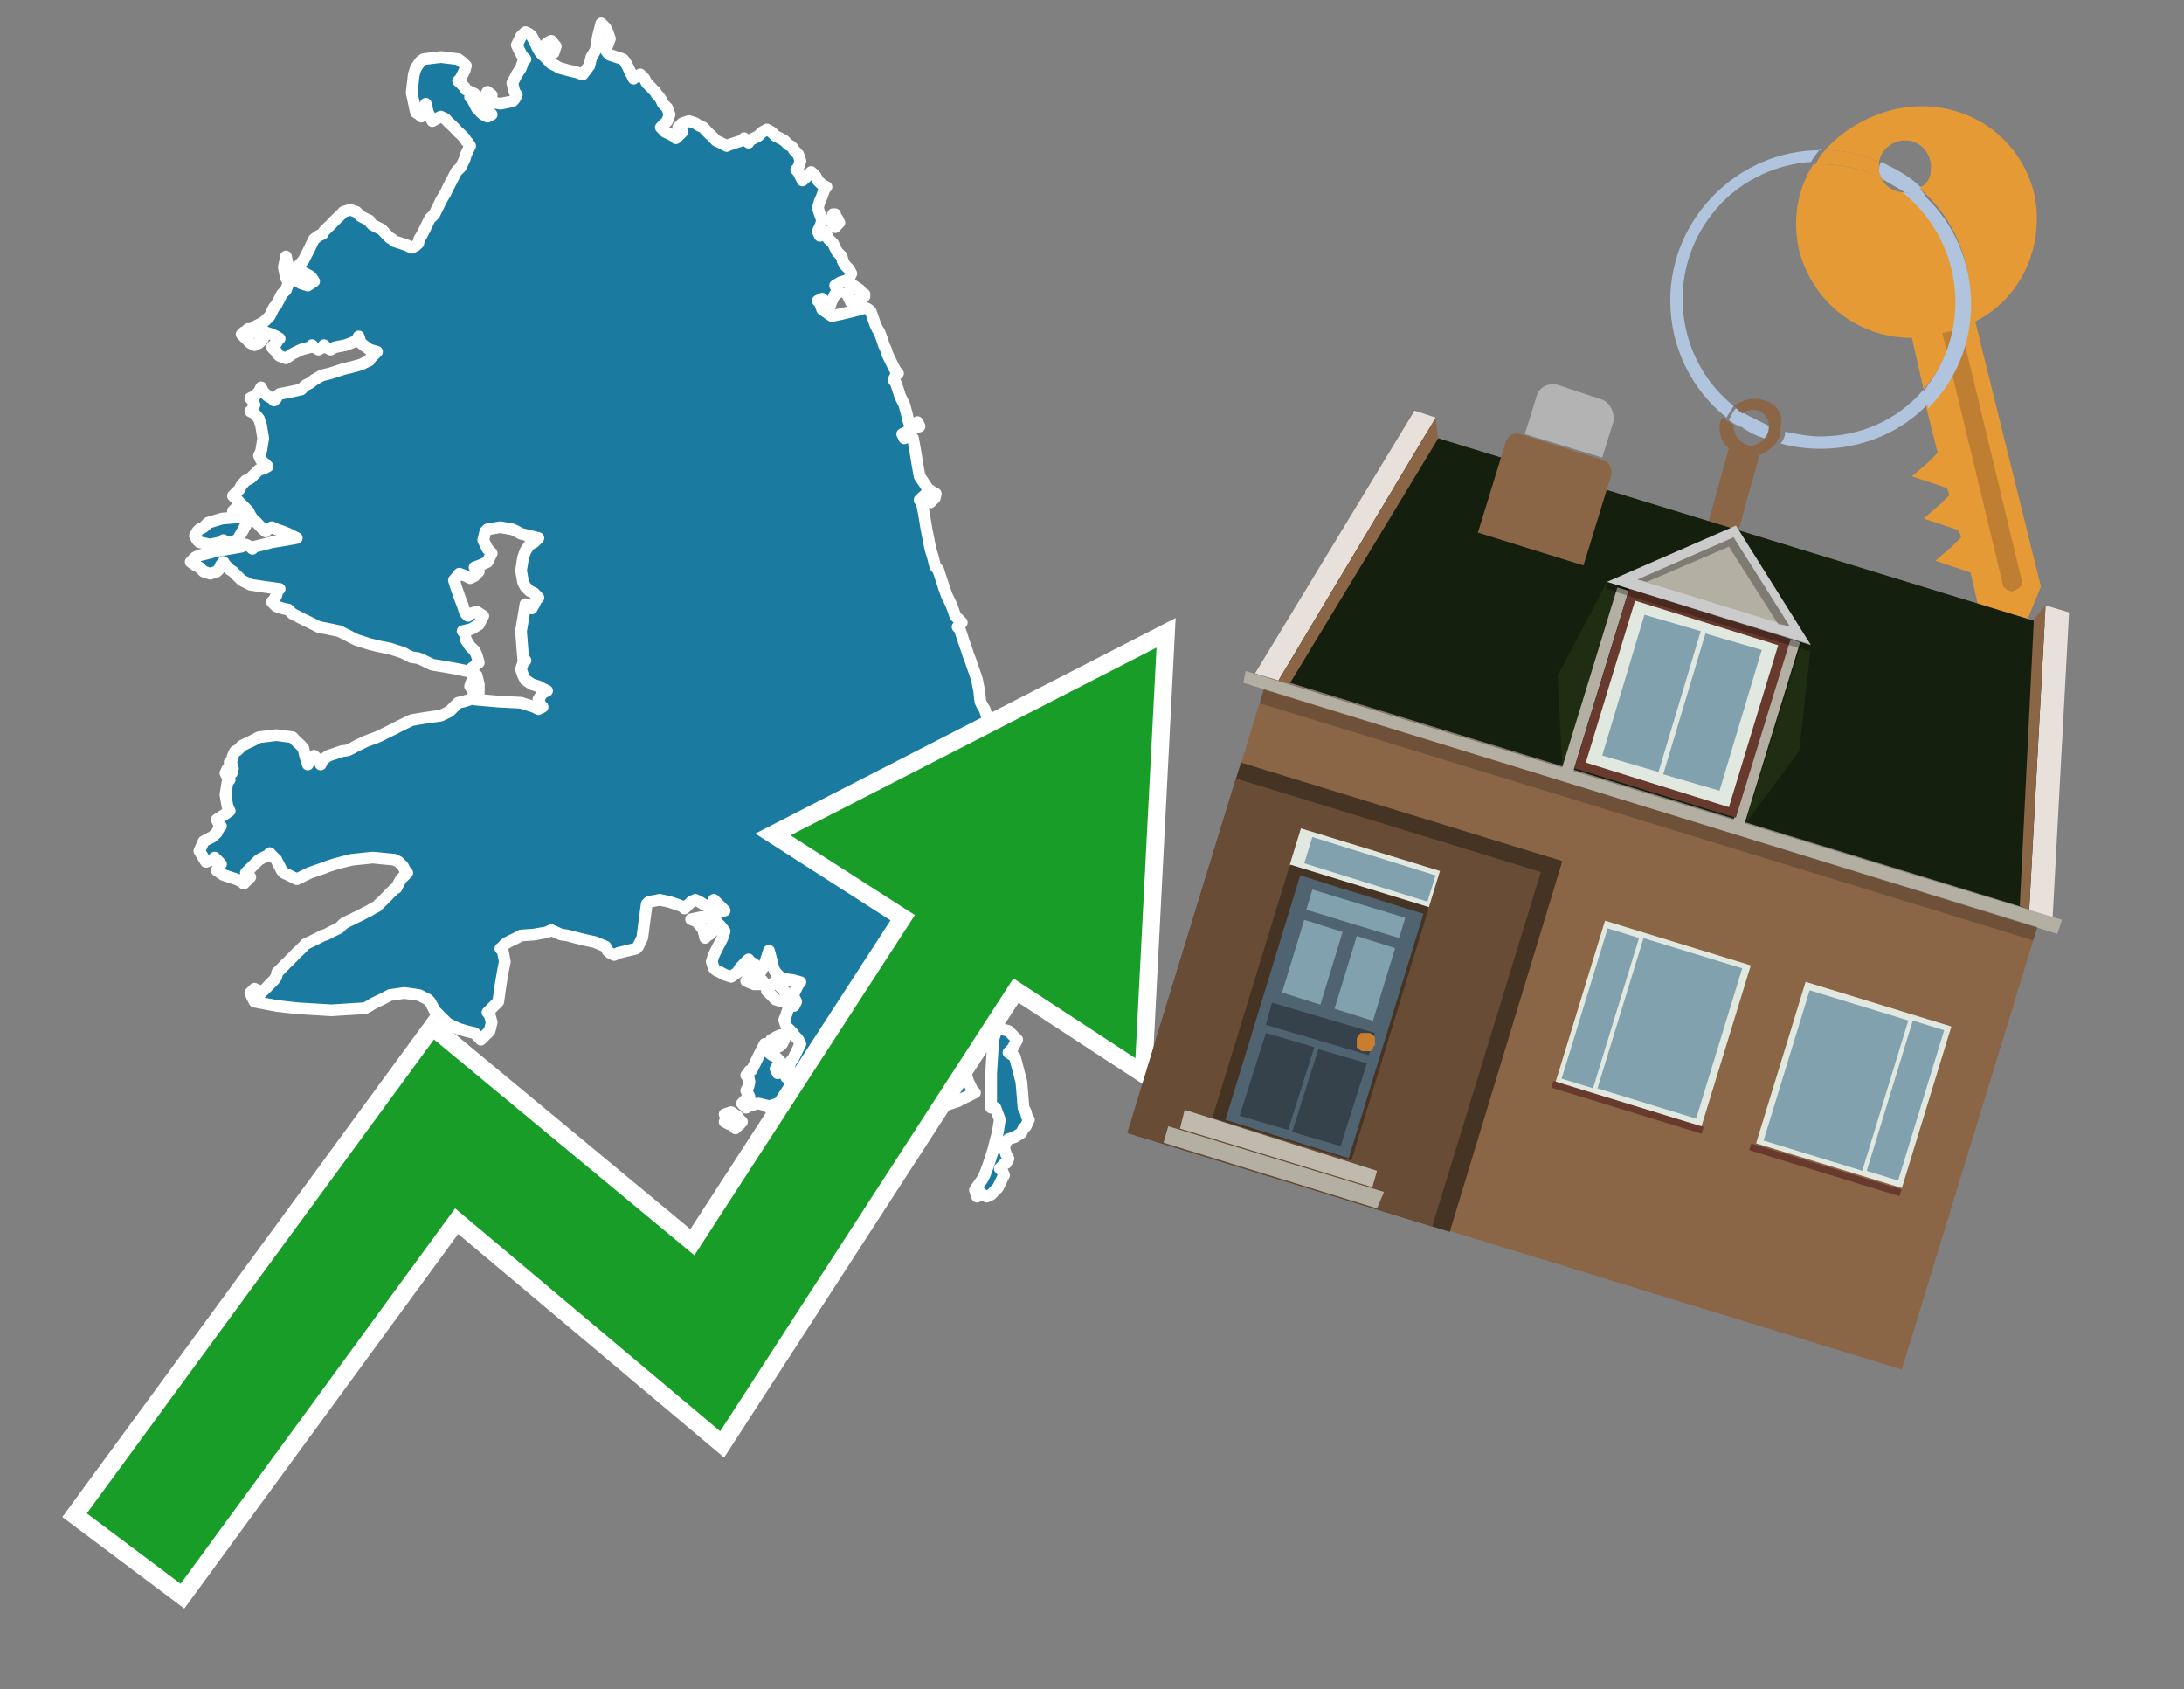 <?xml version="1.0" encoding="utf-8"?>
<!-- Generator: Adobe Illustrator 26.0.3, SVG Export Plug-In . SVG Version: 6.00 Build 0)  -->
<svg version="1.1" id="Text" xmlns="http://www.w3.org/2000/svg" xmlns:xlink="http://www.w3.org/1999/xlink" x="0px" y="0px"
	 width="93.1px" height="72px" viewBox="0 0 93.1 72" style="enable-background:new 0 0 93.1 72;" xml:space="preserve">
<rect x="0" y="0" width="93.1" height="72" fill="#808080" stroke="none"/>
<style type="text/css">
	.st0{fill:#1B7AA0;stroke:#FFFFFF;stroke-width:0.5;stroke-linejoin:round;}
	.st1{fill:none;stroke:#FFFFFF;stroke-width:1.5;stroke-miterlimit:10;}
	.st2{fill:#179D28;}
	.st3{fill:#E69A35;}
	.st4{fill:#B0C4DE;}
	.st5{fill:#8A6546;}
	.st6{fill:#BF7F32;}
	.st7{fill-rule:evenodd;clip-rule:evenodd;fill:#151F0D;}
	.st8{fill-rule:evenodd;clip-rule:evenodd;fill:#453323;}
	.st9{fill-rule:evenodd;clip-rule:evenodd;fill:#684C35;}
	.st10{fill:#B3B3B3;}
	.st11{fill:#E8E0DA;}
	.st12{fill-rule:evenodd;clip-rule:evenodd;fill:#B4AFA3;}
	.st13{opacity:0.2;}
	.st14{fill:#E1E8DF;}
	.st15{fill:#506371;}
	.st16{fill:#81A1AE;}
	.st17{fill:#35424B;}
	.st18{fill:#C87E2C;}
	.st19{fill-rule:evenodd;clip-rule:evenodd;fill:#C0B9AD;}
	.st20{fill-rule:evenodd;clip-rule:evenodd;fill:#E1E8DF;}
	.st21{fill-rule:evenodd;clip-rule:evenodd;fill:#81A1AE;}
	.st22{fill-rule:evenodd;clip-rule:evenodd;fill:#683A2D;}
	.st23{fill-rule:evenodd;clip-rule:evenodd;fill:#1F2E13;}
	.st24{fill-rule:evenodd;clip-rule:evenodd;fill:#CBCBCB;}
	.st25{opacity:0.3;fill-rule:evenodd;clip-rule:evenodd;}
</style>
<path class="st0" d="M31.08,47.91L30.89,47.81L30.98,47.72L31.08,47.68L30.98,47.58L30.89,47.49L31.17,47.4L31.44,47.58L31.54,47.72L31.63,47.81L31.54,47.91L31.44,48.0L31.35,48.09L31.26,48.0L31.26,47.91ZM32.14,41.95L31.81,41.81L31.91,41.63L31.95,41.54L32.05,41.44L32.14,41.54L32.32,41.63L32.51,41.81L32.51,41.95ZM30.34,39.27L30.43,39.46L30.52,39.55L30.43,39.64L30.34,39.73L30.24,39.83L30.15,39.87L30.06,39.97L29.97,39.6L29.69,39.27L29.46,39.18L29.88,39.09L30.34,39.09ZM32.97,44.31L33.06,44.21L33.25,44.12L33.43,44.31L33.34,44.49L33.25,44.58L33.06,44.67L32.88,44.49L32.88,44.31ZM33.43,41.86L33.34,41.95L33.25,42.04L33.34,42.14L33.43,42.23L33.52,42.32L33.61,42.51L33.34,42.69L33.06,42.6L32.97,42.51L32.88,42.41L32.78,42.32L32.69,42.23L32.78,42.14L32.88,41.95L33.15,41.77L33.43,41.77ZM42.25,45.74L42.34,44.31L42.43,44.03L42.53,43.75L42.62,43.84L42.99,43.94L43.36,44.31L43.17,44.67L42.99,44.86L43.26,45.04L43.54,46.11L43.63,47.21L43.73,47.4L43.77,47.58L43.86,47.72L43.77,47.91L43.73,48.0L43.63,48.09L43.54,48.28L43.26,48.46L42.99,48.55L42.89,48.65L42.8,48.92L42.89,49.2L42.99,49.38L42.89,49.57L42.8,49.61L42.71,49.71L42.62,49.8L42.71,49.89L42.8,50.08L42.71,50.26L42.62,50.45L42.53,50.63L42.43,50.72L42.34,50.82L42.25,50.91L42.06,51.0L41.88,50.91L41.79,50.82L41.74,50.91L41.65,51.0L41.56,50.72L41.74,50.45L41.88,50.26L41.97,50.08L42.06,49.85L42.16,49.57L42.25,49.29L42.34,49.01L42.43,48.65L42.53,48.28L42.62,47.72L42.43,47.21L42.25,47.21ZM34.21,46.84L34.49,46.75L34.58,46.66L34.68,46.57L34.95,46.48L35.23,46.66L35.32,46.84L35.42,47.03L35.32,47.21L35.23,47.31L35.14,47.4L35.05,47.49L34.86,47.58L34.68,47.68L34.49,47.72L34.31,47.49L34.12,47.21L33.94,47.03L33.94,46.84ZM36.85,12.63L36.66,12.73L36.48,12.82L36.29,12.91L36.11,12.54L36.38,12.17L36.66,12.36L36.75,12.54L36.85,12.54ZM35.6,9.22L35.69,9.31L35.78,9.49L35.6,9.68L35.42,9.4L35.51,9.13L35.6,9.13ZM20.23,29.53L20.04,29.25L20.13,28.98L20.23,28.89L20.32,28.79L20.41,29.16L20.41,29.53ZM10.3,21.68L10.39,21.78L10.48,22.38L10.12,23.02L9.79,23.11L9.7,23.21L9.61,23.11L9.52,23.02L9.42,23.11L8.96,23.21L8.5,23.11L8.41,23.02L8.31,22.84L8.41,22.65L8.5,22.56L8.68,22.47L8.87,22.28L9.47,22.1L10.12,22.05L10.02,21.96L9.93,21.78L10.12,21.59L10.3,21.59ZM12.19,11.85L12.1,11.39L12.19,10.93L12.29,11.39L12.29,11.85ZM11.04,14.25L11.13,14.34L11.22,14.43L11.13,14.53L11.04,14.62L10.85,14.71L10.67,14.62L10.58,14.53L10.48,14.43L10.39,14.34L10.3,14.25L10.39,14.16L10.48,14.11L10.58,14.02L10.67,14.11L10.85,14.16L11.04,14.16ZM11.04,14.11L10.95,14.02L10.85,13.93L11.04,13.83L11.22,13.74L11.32,13.65L11.41,13.56L11.5,13.47L11.59,13.28L11.68,13.1L11.78,13.0L11.82,12.91L11.92,12.73L12.01,12.54L12.1,12.45L12.19,12.36L12.29,12.08L12.47,11.85L12.65,11.94L12.75,12.03L12.84,12.08L13.12,12.17L13.39,11.99L13.3,11.85L13.21,11.76L13.02,11.66L12.84,11.57L12.75,11.48L12.65,11.39L12.75,11.3L12.84,11.2L12.93,11.11L13.02,10.93L13.12,10.74L13.21,10.56L13.3,10.37L13.39,10.19L13.58,10.05L13.76,9.96L13.81,9.86L13.9,9.77L13.99,9.68L14.09,9.59L14.18,9.49L14.27,9.4L14.36,9.31L14.46,9.22L14.55,9.13L14.64,9.03L14.92,8.94L15.19,9.03L15.29,9.13L15.38,9.22L15.56,9.31L15.75,9.4L15.79,9.49L15.89,9.59L16.07,9.68L16.26,9.77L16.35,9.86L16.44,9.96L16.53,10.05L16.62,10.14L16.72,10.19L16.81,10.28L17.09,10.37L17.36,10.46L17.55,10.56L17.73,10.46L17.83,10.37L17.87,10.19L17.96,10.05L18.06,9.86L18.15,9.68L18.24,9.49L18.33,9.31L18.43,9.22L18.52,9.13L18.61,8.94L18.7,8.76L18.79,8.57L18.89,8.39L18.98,8.25L19.07,8.06L19.16,7.88L19.26,7.69L19.35,7.51L19.44,7.33L19.53,7.23L19.63,7.14L19.72,6.96L19.81,6.77L19.86,6.59L19.95,6.4L20.04,6.22L19.95,6.08L19.86,5.99L19.81,5.89L19.72,5.8L19.63,5.71L19.53,5.62L19.44,5.52L19.35,5.43L19.26,5.34L19.16,5.25L19.07,5.16L18.98,5.06L18.79,4.97L18.61,5.06L18.43,5.16L18.24,4.79L18.15,4.42L18.06,4.69L17.96,4.97L17.87,4.88L17.73,4.79L17.55,3.95L17.64,3.17L17.73,2.89L17.92,2.62L18.06,2.52L18.79,2.43L19.53,2.52L19.67,2.62L19.86,2.8L19.81,2.99L19.72,3.17L19.63,3.35L19.53,3.45L19.63,3.54L19.72,3.63L19.81,3.72L19.86,3.82L20.04,3.91L20.23,4.0L20.13,4.09L20.04,4.14L20.13,4.23L20.23,4.42L20.32,4.6L20.41,4.69L20.5,4.79L20.6,4.88L20.78,4.97L20.96,4.88L20.87,4.79L20.78,4.69L20.69,4.6L20.6,4.23L20.78,3.91L20.96,4.05L20.87,4.23L20.78,4.32L21.33,4.42L21.84,4.32L21.93,4.23L22.03,4.05L21.93,3.91L21.84,3.54L22.03,3.17L22.21,2.89L22.3,2.62L22.4,2.52L22.3,2.43L22.21,2.29L22.12,2.11L22.03,1.92L22.12,1.74L22.21,1.55L22.4,1.37L22.58,1.46L22.67,1.55L22.77,1.74L22.86,1.92L22.95,2.11L23.04,2.25L23.13,2.34L23.23,2.43L23.32,2.52L23.41,2.62L23.5,2.71L23.69,2.8L23.83,2.89L24.2,2.99L24.57,3.08L24.84,3.17L25.12,2.8L25.21,2.43L25.3,2.29L25.4,2.11L25.49,1.55L25.63,1.0L25.81,1.18L25.9,1.37L26.0,1.65L25.9,1.92L25.81,2.11L25.9,2.25L26.0,2.34L26.27,2.43L26.55,2.52L26.64,2.62L26.74,2.8L26.83,2.99L26.92,3.17L27.01,3.35L27.11,3.26L27.29,3.17L27.47,3.35L27.57,3.54L27.66,3.63L27.75,3.72L27.84,3.82L27.94,3.91L27.98,4.0L28.07,4.09L28.17,4.23L28.26,4.42L28.35,4.51L28.44,4.6L28.54,4.88L28.44,5.16L28.35,5.25L28.26,5.34L28.17,5.43L28.26,5.52L28.35,5.62L28.54,5.71L28.72,5.8L28.81,5.89L28.91,5.8L29.0,5.71L29.09,5.62L29.0,5.52L28.91,5.43L29.0,5.34L29.09,5.25L29.37,5.16L29.64,5.25L29.78,5.34L29.97,5.43L30.06,5.52L30.15,5.62L30.24,5.71L30.34,5.8L30.43,5.89L30.52,5.99L30.71,6.08L30.89,6.17L30.98,6.22L31.08,6.17L31.35,6.08L31.63,5.99L31.72,5.89L31.81,5.99L31.91,6.08L31.95,5.99L32.14,5.89L32.32,5.8L32.41,5.71L32.51,5.62L32.69,5.52L32.88,5.62L32.97,5.71L33.06,5.8L33.25,5.89L33.43,5.99L33.52,6.08L33.61,6.17L33.71,6.22L33.8,6.31L33.85,6.4L33.94,6.49L34.03,6.59L34.12,6.86L34.03,7.14L33.94,7.23L34.03,7.33L34.12,7.51L34.21,7.69L34.31,7.6L34.4,7.51L34.49,7.42L34.58,7.33L34.68,7.42L34.77,7.51L34.86,7.69L35.05,7.88L35.23,7.97L35.14,8.06L35.05,8.34L34.95,8.57L34.86,8.85L34.95,9.13L35.05,9.4L34.95,9.68L34.86,9.86L34.95,10.05L35.05,9.96L35.14,9.86L35.23,10.0L35.32,10.19L35.42,10.28L35.51,10.37L35.6,10.56L35.69,10.74L35.78,10.83L35.88,10.93L35.92,11.11L36.02,11.3L36.11,11.39L36.2,11.48L36.29,11.66L36.2,11.85L36.11,11.94L35.83,12.03L35.6,12.17L35.69,12.36L35.78,12.45L35.6,12.54L35.42,12.91L35.32,13.28L35.23,13.0L35.05,12.73L34.86,12.82L34.95,12.91L35.05,13.19L35.46,13.47L35.92,13.37L36.29,13.28L36.66,13.19L36.85,13.1L37.03,13.19L37.12,13.28L37.22,13.56L37.31,13.83L37.4,14.02L37.49,14.16L37.59,14.43L37.68,14.71L37.77,14.9L37.82,15.08L37.91,15.27L38.0,15.45L38.09,15.64L38.19,15.82L38.28,15.91L38.19,16.0L38.09,16.19L38.19,16.33L38.28,16.6L38.37,16.88L38.46,17.07L38.55,17.25L38.65,17.62L38.74,17.99L38.83,18.08L38.92,18.13L39.02,18.08L39.11,17.99L39.2,18.17L38.83,18.31L38.46,18.5L38.55,18.68L38.65,18.59L38.74,18.5L38.83,18.59L38.92,18.68L39.02,19.24L39.11,19.79L39.2,20.3L39.57,20.85L39.89,21.04L39.85,21.22L39.76,21.31L39.66,21.41L39.57,21.22L39.48,21.04L39.39,21.13L39.29,21.22L39.2,21.31L39.29,21.41L39.39,21.91L39.48,22.47L39.57,22.93L39.66,23.39L39.76,23.71L39.85,24.08L39.89,24.18L39.99,24.27L40.08,24.55L40.17,24.82L40.26,25.1L40.36,25.38L40.45,25.56L40.54,25.75L40.63,25.98L40.72,26.25L40.82,26.35L40.91,26.44L41.0,26.53L40.91,26.62L40.82,26.72L40.91,26.81L41.0,27.08L41.09,27.36L41.19,27.64L41.28,27.92L41.37,28.15L41.46,28.42L41.56,28.7L41.65,28.98L41.74,29.44L41.79,29.9L41.88,30.09L41.97,30.22L42.06,30.5L42.16,30.78L42.25,30.96L42.34,31.15L42.43,31.42L42.53,31.7L42.62,31.93L42.43,32.21L42.25,32.3L42.62,32.39L42.99,32.58L42.8,32.76L42.62,32.95L42.53,33.13L42.43,33.32L42.34,33.5L42.25,33.78L42.16,34.01L42.06,33.92L41.6,33.87L41.19,34.19L41.37,34.56L41.56,34.66L41.37,34.75L41.19,34.84L41.28,34.93L41.37,35.21L41.46,35.49L41.56,35.58L41.93,35.67L42.25,35.58L42.34,35.49L42.43,35.76L42.34,36.0L42.25,36.27L41.93,36.55L41.56,36.64L41.46,36.73L41.37,36.83L41.46,36.92L41.56,37.01L41.37,37.1L41.19,37.01L40.82,36.92L40.45,37.01L40.03,37.1L39.57,37.2L39.66,37.29L39.76,37.47L39.85,37.66L39.89,38.21L39.85,38.72L39.76,38.9L39.66,39.09L39.57,39.27L39.48,39.46L39.39,39.55L39.29,39.64L39.2,39.73L39.11,39.83L39.02,39.87L39.2,39.97L39.39,40.06L39.48,40.15L39.57,40.24L39.76,40.34L39.89,40.43L40.08,40.52L40.26,40.61L40.36,40.7L40.45,40.34L41.0,39.97L41.56,39.87L41.79,39.83L42.06,39.97L42.16,40.15L42.25,40.24L42.16,40.34L42.06,40.61L42.16,40.89L42.25,41.07L42.16,41.26L42.06,41.35L41.97,41.44L41.88,41.54L41.97,41.63L42.06,41.72L41.97,41.77L41.88,41.95L41.6,42.14L41.37,42.04L41.28,41.95L41.19,42.04L41.09,42.14L41.0,42.23L40.45,42.32L39.89,42.23L39.76,42.14L39.57,42.41L39.29,42.69L39.02,42.78L39.29,42.87L39.57,42.97L39.48,43.06L39.39,43.15L39.2,43.24L39.02,43.34L39.11,43.43L39.2,43.61L38.92,43.75L38.65,43.84L38.28,43.94L37.91,44.12L38.0,44.31L38.09,44.4L38.28,44.49L38.46,44.58L38.28,44.67L38.09,44.77L38.19,44.86L38.28,45.14L38.55,45.41L38.83,45.32L39.02,45.23L39.2,45.14L39.29,45.04L39.39,45.23L39.48,45.41L39.57,45.51L39.66,45.6L39.76,45.74L39.94,45.92L40.08,45.83L40.36,45.74L40.63,45.64L40.91,45.6L41.19,45.83L41.28,46.11L41.37,46.29L41.46,46.48L41.56,46.57L41.37,46.66L41.19,46.75L41.0,46.84L40.82,46.94L40.54,47.03L40.26,47.12L40.08,47.21L39.89,47.31L39.76,47.4L39.57,47.31L39.39,47.21L39.2,47.31L39.11,47.4L39.02,47.31L38.83,47.21L38.65,47.12L38.55,47.03L38.46,46.94L38.74,46.84L39.02,46.75L39.11,46.66L39.2,46.57L39.02,46.48L38.83,46.29L38.74,46.11L38.65,45.92L38.55,45.74L38.46,45.83L38.37,45.92L38.28,45.83L38.19,45.74L38.09,45.83L38.0,45.92L37.91,46.11L37.82,46.29L37.77,46.38L37.82,46.48L37.91,46.57L37.82,46.66L37.77,46.84L37.68,47.03L37.59,46.84L37.49,46.66L37.4,46.75L37.22,46.84L37.03,46.94L36.75,47.03L36.48,47.12L36.2,47.21L35.92,47.03L35.88,46.84L35.78,46.57L35.6,46.29L35.42,46.2L35.51,46.11L35.6,46.01L35.51,45.92L35.42,45.64L35.51,45.41L35.6,45.32L35.32,45.23L35.05,45.14L34.95,45.04L34.86,45.14L34.77,45.23L34.68,45.41L34.49,45.6L34.31,45.64L34.4,45.74L34.49,45.92L34.58,46.11L34.68,46.29L34.49,46.48L34.31,46.57L34.12,46.66L33.94,46.75L33.71,46.84L33.43,46.94L33.15,47.03L32.88,47.12L32.78,47.21L32.69,47.12L32.32,47.03L31.95,47.12L31.81,47.21L31.63,47.03L31.81,46.84L31.95,46.75L31.91,46.66L31.81,46.48L31.91,46.29L31.95,46.11L31.91,45.92L31.81,45.83L31.91,45.74L31.95,45.64L32.05,45.6L32.14,45.41L32.23,45.23L32.32,45.04L32.41,44.86L32.51,44.67L32.6,44.49L32.69,44.67L32.78,44.86L32.88,44.95L33.06,45.04L33.25,45.23L33.15,45.41L33.06,45.55L33.15,45.74L33.25,45.64L33.34,45.6L33.43,45.74L33.52,45.92L33.61,45.55L33.71,45.23L33.8,45.14L33.85,45.04L33.94,44.86L34.03,44.67L34.12,44.49L34.03,44.31L33.94,44.21L33.85,44.12L33.8,44.03L33.71,43.94L33.61,43.84L33.52,43.75L33.43,43.47L33.52,43.24L33.61,42.97L33.71,42.69L33.8,42.78L33.85,42.87L33.94,42.69L33.85,42.51L33.8,42.41L33.85,42.32L33.94,42.14L34.03,41.95L34.12,41.86L33.8,41.77L33.43,41.72L33.25,41.63L33.06,41.44L32.97,41.26L32.88,40.89L32.78,40.52L32.69,40.8L32.6,41.07L32.51,41.26L32.41,41.44L32.32,41.26L32.14,41.07L31.95,40.98L31.91,40.89L31.81,40.98L31.72,41.07L31.63,41.17L31.54,41.26L31.44,41.44L31.17,41.63L30.89,41.54L30.71,41.44L30.52,41.35L30.43,41.26L30.34,40.98L30.43,40.7L30.52,40.52L30.61,40.34L30.71,40.15L30.8,39.97L30.89,39.69L30.71,39.46L30.52,39.27L30.43,39.09L30.34,39.0L30.61,38.9L30.89,38.81L30.8,38.72L30.71,38.63L30.61,38.53L30.52,38.44L30.43,38.35L30.34,38.53L30.24,38.72L30.15,38.63L29.97,38.53L29.83,38.44L29.64,38.35L29.46,38.44L29.37,38.53L29.27,38.63L29.18,38.72L29.09,38.63L28.81,38.53L28.54,38.44L28.12,38.35L27.66,38.44L27.57,38.53L27.47,39.27L27.38,39.97L27.29,40.15L27.2,40.34L27.11,40.43L26.74,40.52L26.37,40.61L26.18,40.7L26.0,40.61L25.9,40.52L25.81,40.34L25.35,40.15L24.94,40.06L24.57,39.97L24.2,39.87L23.92,39.83L23.69,39.73L23.5,39.64L23.32,39.73L22.77,39.83L22.21,39.87L22.03,39.97L21.84,40.06L21.66,40.15L21.52,40.24L21.43,40.34L21.33,40.43L21.43,40.52L21.52,40.98L21.43,41.44L21.33,42.04L21.24,42.69L21.15,42.78L21.06,42.87L20.96,42.97L20.87,43.06L20.78,43.15L20.87,43.24L20.96,43.57L20.87,43.94L20.78,44.03L20.69,44.12L20.6,44.21L20.5,44.31L20.41,44.21L20.32,44.12L20.23,44.03L19.86,43.94L19.53,43.84L19.35,43.75L19.16,43.66L19.07,43.61L18.98,43.52L18.89,43.43L18.79,43.34L18.7,43.24L18.61,43.15L18.52,43.06L18.43,42.87L18.33,42.69L18.24,42.6L18.06,42.51L17.87,42.41L17.23,42.32L16.62,42.41L16.44,42.51L16.26,42.6L16.07,42.69L15.89,42.78L15.75,42.87L15.56,42.97L14.13,43.06L12.65,42.97L11.78,42.87L10.85,42.69L10.76,42.51L10.67,42.32L10.85,42.14L11.04,42.23L11.13,42.32L11.22,42.23L11.32,42.14L11.41,42.04L11.5,41.95L11.59,41.86L11.68,41.77L11.78,41.63L11.82,41.44L11.92,41.35L12.01,41.26L12.1,41.17L12.19,41.07L12.29,40.98L12.38,40.89L12.47,40.8L12.56,40.7L12.65,40.61L12.75,40.52L12.84,40.43L12.93,40.34L13.02,40.24L13.21,40.15L13.39,40.06L13.58,39.97L13.76,39.87L13.9,39.83L14.09,39.73L14.27,39.64L14.46,39.55L14.55,39.46L14.64,39.37L14.82,39.27L15.01,39.18L15.19,39.09L15.38,39.0L15.56,38.9L15.75,38.81L15.89,38.72L16.07,38.63L16.16,38.53L16.26,38.44L16.35,38.35L16.44,38.26L16.53,38.17L16.62,38.07L16.72,37.98L16.81,37.89L16.9,37.84L16.99,37.66L17.09,37.47L17.18,37.38L17.27,37.29L17.36,37.2L17.27,37.1L17.18,36.92L16.99,36.73L16.81,36.64L15.89,36.55L15.01,36.64L14.64,36.73L14.27,36.83L13.99,36.92L13.76,37.01L13.49,37.1L13.21,37.2L13.02,37.29L12.84,37.38L12.65,37.47L12.47,37.38L12.29,37.29L12.1,37.2L12.01,37.1L11.92,36.92L11.82,36.73L11.78,36.64L11.68,36.55L11.59,36.46L11.5,36.36L11.41,36.46L11.22,36.55L11.04,36.64L10.95,36.73L10.85,36.83L10.76,36.92L10.67,37.01L10.58,37.1L10.48,37.2L10.58,37.29L10.67,37.38L10.58,37.47L10.48,37.57L10.39,37.66L10.3,37.57L10.07,37.47L9.79,37.38L9.52,37.29L9.24,37.1L9.33,36.92L9.42,36.83L9.33,36.73L9.24,36.64L9.15,36.55L9.05,36.64L8.78,36.73L8.5,36.27L8.68,35.86L8.87,35.76L9.05,35.67L9.24,35.49L9.33,35.3L9.42,35.21L9.33,35.12L9.24,34.93L9.52,34.75L9.79,34.56L9.7,34.38L9.61,33.87L9.7,33.32L9.79,33.23L9.7,33.13L9.61,32.95L9.7,32.76L9.79,32.86L9.88,32.95L9.93,32.76L9.88,32.58L9.79,32.49L9.88,32.39L9.93,32.21L10.02,32.02L10.12,31.98L10.21,31.89L10.3,31.79L10.48,31.7L10.67,31.61L10.85,31.52L11.04,31.42L11.78,31.33L12.47,31.42L12.56,31.52L12.65,31.61L12.75,31.7L12.84,31.79L12.93,31.89L13.02,32.26L13.12,32.58L13.21,32.39L13.39,32.21L13.58,32.39L13.67,32.58L13.76,32.39L13.99,32.21L14.27,32.12L14.55,32.02L14.82,31.98L15.01,31.89L15.19,31.79L15.38,31.7L15.56,31.61L15.79,31.52L16.07,31.42L16.26,31.33L16.44,31.24L16.62,31.15L16.81,31.06L16.99,30.96L17.18,30.87L17.36,30.78L17.55,30.69L18.15,30.59L18.79,30.5L18.98,30.41L19.16,30.32L19.26,30.22L19.35,30.13L19.44,30.04L19.53,29.95L19.76,29.9L20.04,29.81L20.13,29.72L20.23,29.81L21.24,29.9L22.21,29.95L22.49,30.04L22.77,30.13L22.95,30.22L23.13,30.13L23.04,30.04L22.95,29.81L23.13,29.53L23.32,29.44L23.13,29.35L22.95,29.25L22.67,29.16L22.4,28.98L22.3,28.79L22.21,28.52L22.3,28.24L22.4,28.15L22.3,28.05L22.21,26.9L22.4,25.75L22.58,25.84L22.67,25.93L22.77,25.75L22.86,25.56L22.95,25.47L22.86,25.38L22.77,25.28L22.58,25.19L22.4,25.01L22.3,24.82L22.21,24.31L22.3,23.76L22.4,23.48L22.58,23.21L22.77,23.11L22.86,23.02L22.95,22.93L22.58,22.84L22.21,22.75L22.03,22.65L21.84,22.56L21.33,22.47L20.78,22.56L20.69,22.65L20.6,23.02L20.78,23.39L20.96,23.58L20.87,23.76L20.78,23.95L20.5,24.08L20.23,24.18L20.32,24.27L20.41,24.36L20.32,24.45L20.23,24.55L20.04,24.64L19.86,24.55L19.58,24.45L19.35,24.73L19.44,25.01L19.53,25.28L19.63,25.56L19.72,25.79L19.81,26.07L19.86,26.16L19.95,26.25L20.04,26.16L20.32,26.07L20.6,26.25L20.5,26.44L20.41,26.62L20.09,26.81L19.72,26.9L19.81,26.99L19.86,27.27L20.04,27.55L20.23,27.73L20.32,27.92L20.41,28.24L19.95,28.61L19.53,28.52L18.98,28.42L18.43,28.33L18.24,28.24L18.06,28.15L17.83,28.05L17.55,28.01L17.36,27.92L17.18,27.82L16.9,27.73L16.62,27.64L16.16,27.55L15.75,27.45L15.47,27.36L15.19,27.27L15.01,27.18L14.82,27.08L14.64,26.99L14.46,26.9L14.04,26.81L13.58,26.72L13.39,26.62L13.21,26.53L13.02,26.44L12.84,26.35L12.65,26.25L12.47,26.16L12.38,26.07L12.29,25.98L12.05,25.93L11.78,25.84L11.68,25.75L11.59,25.65L11.68,25.56L11.78,25.38L11.82,25.19L11.92,25.1L11.27,25.01L10.67,24.92L10.48,24.82L10.3,24.73L10.21,24.64L10.12,24.55L10.02,24.45L9.93,24.36L9.79,24.27L9.61,24.08L9.52,23.95L9.42,24.08L9.33,24.27L9.24,24.36L8.96,24.45L8.68,24.36L8.59,24.27L8.5,24.18L8.31,24.08L8.13,23.95L8.31,23.76L8.5,23.67L8.87,23.58L9.24,23.48L9.79,23.39L10.3,23.3L10.48,23.21L10.67,23.3L10.76,23.39L10.85,23.3L11.22,23.21L11.59,23.11L12.15,23.02L12.65,22.93L12.47,22.84L12.29,22.75L12.05,22.65L11.78,22.56L11.59,22.47L11.41,22.56L11.32,22.65L11.22,22.56L11.13,22.47L11.04,22.38L10.95,22.28L10.85,22.19L10.76,22.1L10.67,21.96L10.58,21.78L10.48,21.68L10.39,21.59L10.3,21.5L10.21,21.41L10.12,21.31L10.02,21.22L9.93,21.13L10.02,21.04L10.12,20.94L10.21,20.85L10.3,20.67L10.48,20.48L10.67,20.39L10.76,20.3L10.85,20.21L10.95,20.11L11.04,20.02L11.22,19.98L11.41,19.88L11.32,19.79L11.22,19.7L11.13,19.61L11.04,19.42L11.13,19.24L11.22,18.68L11.13,18.13L11.04,17.85L10.85,17.62L10.67,17.53L10.76,17.44L10.85,17.25L10.76,17.07L10.67,16.97L10.85,16.88L11.04,16.7L11.13,16.51L11.22,16.7L11.41,16.88L11.59,16.97L11.68,17.07L11.78,16.97L11.82,16.88L11.92,16.79L12.38,16.7L12.84,16.6L12.93,16.51L13.02,16.42L13.21,16.33L13.39,16.19L13.72,16.0L14.09,15.91L14.36,15.82L14.64,15.73L15.01,15.64L15.38,15.54L15.56,15.45L15.75,15.36L15.79,15.27L15.89,15.17L15.98,15.08L16.07,14.99L15.75,14.9L15.38,14.62L15.29,14.34L15.19,14.53L14.73,14.71L14.27,14.8L14.09,14.9L13.9,14.8L13.81,14.71L13.76,14.8L13.58,14.9L13.39,14.8L13.3,14.71L13.21,14.8L12.84,14.9L12.47,15.08L12.19,15.27L11.92,15.17L11.82,15.08L11.78,14.99L11.68,14.9L11.59,14.8L11.68,14.71L11.78,14.62L11.82,14.53L11.92,14.43L11.78,14.34L11.59,14.25L11.32,14.16L11.04,14.16ZM23.13,2.02L23.23,1.92L23.32,1.83L23.5,1.74L23.69,1.97L23.6,2.25L23.5,2.15L23.32,2.11L23.13,2.11Z"/>
<polygon class="st1" points="49.3,27.6 33.7,35.6 39,39 29.6,53.5 18.5,44.3 3.7,64.5 7.7,67.5 19.4,51.5 30.7,61 43.2,41.7 
	48.4,45.1 "/>
<polygon class="st2" points="49.3,27.6 33.7,35.6 39,39 29.6,53.5 18.5,44.3 3.7,64.5 7.7,67.5 19.4,51.5 30.7,61 43.2,41.7 
	48.4,45.1 "/>
<path class="st3" d="M80.2,7.6c0-0.1-0.1-0.2-0.1-0.3c0-0.1,0-0.3,0-0.4c-0.7-0.3-1.5-0.5-2.3-0.5c-0.2,0.2-0.3,0.4-0.4,0.6
	c0.1,0,0.2,0,0.3,0C78.5,7,79.4,7.2,80.2,7.6z"/>
<path class="st4" d="M77.6,6.4c-3.5,0-6.4,2.9-6.4,6.4c0,2,0.9,3.8,2.4,5c0.1-0.2,0.2-0.3,0.3-0.5c-2.5-2-2.9-5.7-0.9-8.2
	c1-1.3,2.6-2.1,4.2-2.2c0.1-0.2,0.3-0.4,0.4-0.6V6.4z"/>
<path class="st3" d="M84.2,13.7c2-1,3-3.3,2.5-5.5C86,5.5,83.3,4,80.6,4.7c-1.1,0.3-2.1,0.9-2.8,1.7c0.8,0,1.6,0.2,2.3,0.5
	c0.1-0.6,0.7-1,1.3-0.9c0.6,0.1,1,0.7,0.9,1.3c0,0.3-0.2,0.6-0.5,0.7c2.7,2.3,2.9,6.4,0.6,9c-0.1,0.1-0.2,0.2-0.3,0.3l0.5,2
	l-0.4,0.4l-0.7,0.6l0.9,0.3l0.6,0.2l0.1,0.3l-0.4,0.4L82,22.1l0.9,0.3l0.6,0.2l0.1,0.3l-0.4,0.4l-0.7,0.6l0.9,0.3l0.6,0.2l0.3,1.3
	l1.8,1.5L87,25L84.2,13.7z"/>
<path class="st3" d="M81.2,8.2c-0.4,0-0.8-0.2-1-0.6C79.4,7.2,78.5,7,77.6,7c-0.1,0-0.2,0-0.3,0c-0.7,1.1-0.9,2.4-0.6,3.7
	c0.6,2.2,2.5,3.7,4.8,3.7l0.5,2.2c2.1-2.4,1.9-6.1-0.6-8.2C81.3,8.3,81.2,8.3,81.2,8.2z"/>
<path class="st4" d="M74.1,18.1c0.4,0.3,0.8,0.5,1.2,0.6c0.1-0.1,0.2-0.3,0.2-0.5l0,0c-0.4-0.2-0.8-0.4-1.2-0.6
	C74.2,17.8,74.1,17.9,74.1,18.1z"/>
<path class="st4" d="M74.4,17.7c-0.2-0.1-0.3-0.2-0.4-0.3c-0.1,0.1-0.2,0.3-0.3,0.5c0.1,0.1,0.3,0.2,0.5,0.3
	C74.1,17.9,74.2,17.8,74.4,17.7z"/>
<path class="st5" d="M74.8,17c-0.3,0-0.6,0.1-0.9,0.3c0.1,0.1,0.3,0.2,0.4,0.3c0.3-0.2,0.8-0.2,1,0.2c0.1,0.1,0.1,0.3,0.1,0.4l0,0
	c0,0.4-0.3,0.7-0.7,0.8c-0.4,0-0.7-0.3-0.8-0.7c0,0,0,0,0-0.1v-0.1c-0.2-0.1-0.3-0.2-0.5-0.3c-0.2,0.4-0.1,1,0.3,1.3l-1,3.6L74,23
	l1-3.6c0.3-0.1,0.5-0.3,0.7-0.5c0.1-0.2,0.2-0.3,0.2-0.5c0-0.1,0-0.1,0-0.2C76.1,17.5,75.5,17,74.8,17z"/>
<path class="st6" d="M86,25.1l-0.2,0.1c-0.2,0-0.3-0.1-0.4-0.2l0,0l-2.6-10.8l0.8-0.2l2.6,10.8C86.2,24.9,86.1,25.1,86,25.1L86,25.1
	z"/>
<path class="st4" d="M80.1,7.3c0,0.1,0.1,0.2,0.1,0.3c0.3,0.2,0.7,0.4,1,0.6c0.1,0,0.2,0,0.3,0c0.1,0,0.3-0.1,0.4-0.2
	c-0.5-0.5-1.1-0.8-1.7-1.1C80.1,7,80.1,7.2,80.1,7.3z"/>
<path class="st4" d="M77.6,18.6c-0.5,0-1-0.1-1.5-0.2c0,0.2-0.1,0.4-0.2,0.5c2.2,0.6,4.7,0,6.3-1.7L82,16.6
	C80.9,17.9,79.3,18.6,77.6,18.6z"/>
<path class="st4" d="M81.8,8c-0.1,0.1-0.2,0.1-0.4,0.2c-0.1,0-0.2,0-0.3,0c2.5,2,3,5.6,1.1,8.2c-0.1,0.1-0.1,0.2-0.2,0.3l0.2,0.7
	c2.5-2.5,2.4-6.6-0.1-9C82,8.2,81.9,8.1,81.8,8L81.8,8z"/>
<g>
	
		<rect x="50.3" y="33.4" transform="matrix(-0.956 -0.293 0.293 -0.956 119.369 105.037)" class="st5" width="34.5" height="20.3"/>
	<polygon class="st7" points="60.4,18.4 87.5,26.7 87,38.9 54,28.8 	"/>
	<polygon class="st8" points="52.9,32.5 66.6,36.7 61.8,52.5 48.1,48.3 49.4,43.9 52.9,32.5 	"/>
	
		<rect x="50.1" y="34.8" transform="matrix(0.956 0.293 -0.293 0.956 14.983 -14.77)" class="st9" width="13.6" height="15.8"/>
	<path class="st5" d="M68.3,19.6l-3.5-1.1c-0.3-0.1-0.5,0.1-0.6,0.3L63,22.7l4.5,1.4l1.2-3.9C68.7,19.9,68.6,19.7,68.3,19.6z"/>
	<path class="st10" d="M68.2,17l-1.8-0.6c-0.4-0.1-0.8,0.1-0.9,0.5l-0.5,1.6l3.3,1l0.5-1.6C68.8,17.5,68.6,17.1,68.2,17z"/>
	<polygon class="st11" points="61.2,17.8 60.3,17.5 53.5,28.7 54.5,29 	"/>
	<polygon class="st5" points="61.3,18.7 61.2,17.8 54.5,29 55,29.1 	"/>
	<polygon class="st11" points="87.2,25.8 88.2,26.1 87.5,39.1 86.5,38.8 	"/>
	<polygon class="st5" points="86.7,26.4 87.2,25.8 86.5,38.8 86.1,38.6 	"/>
	<polygon class="st12" points="53.1,28.6 53,29.1 87.7,39.8 87.9,39.2 81.3,37.2 53.1,28.6 	"/>
	
		<rect x="53" y="34.4" transform="matrix(-0.956 -0.293 0.293 -0.956 127.265 88.495)" class="st13" width="34.5" height="0.6"/>
	<g>
		
			<rect x="55.1" y="36.1" transform="matrix(-0.956 -0.293 0.293 -0.956 102.984 89.402)" class="st14" width="6.2" height="1.7"/>
		
			<rect x="53.2" y="37.6" transform="matrix(-0.956 -0.293 0.293 -0.956 97.448 100.999)" class="st8" width="6.2" height="11.3"/>
		<g transform="matrix( 0.861, 0, 0, 0.861, 2148,666.7) ">
			<g>
				<g id="Symbol_9_0_Layer2_0_MEMBER_8_MEMBER_12_MEMBER_0_FILL_2_">
					<path class="st15" d="M-2424.3-729.1l-6.1-1.9l-3.7,12.1l6.1,1.9L-2424.3-729.1z"/>
				</g>
			</g>
		</g>
		<g transform="matrix( 0.861, 0, 0, 0.861, 2148,666.7) ">
			<g>
				<g id="Symbol_9_0_Layer2_0_MEMBER_8_MEMBER_12_MEMBER_1_MEMBER_1_FILL_32_">
					<path class="st16" d="M-2427.6-728l-1.1,3.6l1.9,0.6l1.1-3.6L-2427.6-728z"/>
				</g>
			</g>
		</g>
		<g transform="matrix( 0.861, 0, 0, 0.861, 2148,666.7) ">
			<g>
				<g id="Symbol_9_0_Layer2_0_MEMBER_8_MEMBER_12_MEMBER_1_MEMBER_1_FILL_3_">
					<path class="st16" d="M-2430.2-728.8l-1.1,3.6l1.9,0.6l1.1-3.6L-2430.2-728.8z"/>
				</g>
			</g>
		</g>
		<g transform="matrix( 0.861, 0, 0, 0.861, 2148,666.7) ">
			<g>
				<g id="Symbol_9_0_Layer2_0_MEMBER_8_MEMBER_12_MEMBER_2_MEMBER_0_FILL_15_">
					<path class="st17" d="M-2431-718.4l1.3-4.1l-2.4-0.7l-1.3,4.1L-2431-718.4z"/>
				</g>
			</g>
		</g>
		<g transform="matrix( 0.861, 0, 0, 0.861, 2148,666.7) ">
			<g>
				<g id="Symbol_9_0_Layer2_0_MEMBER_8_MEMBER_12_MEMBER_2_MEMBER_1_FILL_50_">
					<path class="st17" d="M-2428.4-717.6l1.3-4.1l-2.4-0.7l-1.3,4.1L-2428.4-717.6z"/>
				</g>
			</g>
		</g>
		<g transform="matrix( 0.861, 0, 0, 0.861, 2148,666.7) ">
			<g>
				<g id="Symbol_9_0_Layer2_0_MEMBER_8_MEMBER_12_MEMBER_2_MEMBER_1_FILL_49_">
					<path class="st17" d="M-2427-722.1l0.3-1.1l-5.1-1.5l-0.3,1.1L-2427-722.1z"/>
				</g>
			</g>
		</g>
		<g transform="matrix( 0.861, 0, 0, 0.861, 2148,666.7) ">
			<g>
				<g id="Symbol_9_0_Layer2_0_MEMBER_8_MEMBER_12_MEMBER_2_MEMBER_1_FILL_43_">
					<path class="st16" d="M-2425.5-727.9l0.3-1l-4.6-1.4l-0.3,1L-2425.5-727.9z"/>
				</g>
			</g>
		</g>
		<g transform="matrix( 0.861, 0, 0, 0.861, 2148,666.7) ">
			<g>
				<g id="Symbol_9_0_Layer2_0_MEMBER_8_MEMBER_13_FILL_28_">
					<path class="st18" d="M-2426.7-722.6c0-0.1,0-0.3,0-0.4c-0.1-0.1-0.2-0.2-0.3-0.2s-0.3,0-0.4,0c-0.1,0.1-0.2,0.2-0.2,0.3
						c0,0.1,0,0.3,0,0.4c0.1,0.1,0.2,0.2,0.3,0.2c0.1,0,0.3,0,0.4,0C-2426.8-722.4-2426.8-722.5-2426.7-722.6z"/>
				</g>
			</g>
		</g>
		<g transform="matrix( 0.861, 0, 0, 0.861, 2148,666.7) ">
			<g>
				<g id="Symbol_9_0_Layer2_0_MEMBER_8_MEMBER_12_MEMBER_2_MEMBER_1_FILL_32_">
					<path class="st16" d="M-2424.1-729.7l0.4-1.3l-6.1-1.9l-0.4,1.3L-2424.1-729.7z"/>
				</g>
			</g>
		</g>
		<polygon class="st19" points="50.3,48.1 50.5,47.3 58.7,49.9 58.5,50.6 50.3,48.1 		"/>
		<polygon class="st12" points="49.6,48.7 49.8,48 59,50.8 58.7,51.5 57.4,51.1 49.6,48.7 		"/>
	</g>
	<g>
		
			<rect x="75.8" y="42.6" transform="matrix(0.956 0.293 -0.293 0.956 16.986 -21.09)" class="st20" width="6.5" height="7.2"/>
		<g>
			
				<rect x="74.9" y="43.8" transform="matrix(0.293 -0.956 0.956 0.293 11.36 107.381)" class="st21" width="6.7" height="4.4"/>
			
				<rect x="77.9" y="46.2" transform="matrix(0.293 -0.956 0.956 0.293 12.583 110.839)" class="st21" width="6.7" height="1.4"/>
		</g>
		
			<rect x="74.5" y="49.7" transform="matrix(0.956 0.293 -0.293 0.956 17.993 -20.61)" class="st22" width="6.7" height="0.3"/>
	</g>
	<g>
		
			<rect x="67.2" y="40" transform="matrix(-0.956 -0.293 0.293 -0.956 125.047 105.957)" class="st20" width="6.5" height="7.2"/>
		<g>
			
				<rect x="67.9" y="41.6" transform="matrix(0.293 -0.956 0.956 0.293 8.433 99.11)" class="st21" width="6.7" height="4.4"/>
			
				<rect x="64.9" y="42.2" transform="matrix(0.293 -0.956 0.956 0.293 7.21 95.652)" class="st21" width="6.7" height="1.4"/>
		</g>
		
			<rect x="66" y="47.1" transform="matrix(-0.956 -0.293 0.293 -0.956 121.835 112.685)" class="st22" width="6.7" height="0.3"/>
	</g>
	<g>
		<polygon class="st23" points="69,25 66.6,32.7 66.4,28.8 68.5,24.8 		"/>
		<polygon class="st23" points="76.8,27.4 74.4,35.1 76.7,32 77.2,27.5 		"/>
		
			<rect x="67.8" y="24.9" transform="matrix(0.956 0.293 -0.293 0.956 11.424 -18.635)" class="st12" width="0.5" height="8.1"/>
		
			<rect x="75.1" y="27.1" transform="matrix(0.956 0.293 -0.293 0.956 12.405 -20.69)" class="st12" width="0.5" height="8.1"/>
		
			<rect x="68.1" y="26" transform="matrix(-0.956 -0.293 0.293 -0.956 131.482 79.661)" class="st22" width="7.2" height="8.1"/>
		<polygon class="st20" points="75.8,27.5 69.7,25.6 67.6,32.5 73.7,34.4 75.8,27.5 		"/>
		<path class="st21" d="M70.1,26.2l2.4,0.7l-1.8,6l-2.4-0.7L70.1,26.2L70.1,26.2z M70.9,33l1.8-6l2.4,0.7l-1.8,6L70.9,33L70.9,33z"
			/>
		<polygon class="st24" points="74,22.4 68.5,24.8 77.2,27.5 		"/>
		<polygon class="st12" points="76.3,26.7 73.9,22.9 69.8,24.7 		"/>
		<polygon class="st25" points="73.7,23.3 75.8,26.6 76.3,26.7 73.9,22.9 69.8,24.7 70.2,24.8 		"/>
		
			<rect x="68.3" y="26.1" transform="matrix(0.956 0.293 -0.293 0.956 10.886 -20.154)" class="st25" width="9.1" height="0.3"/>
	</g>
</g>
</svg>
